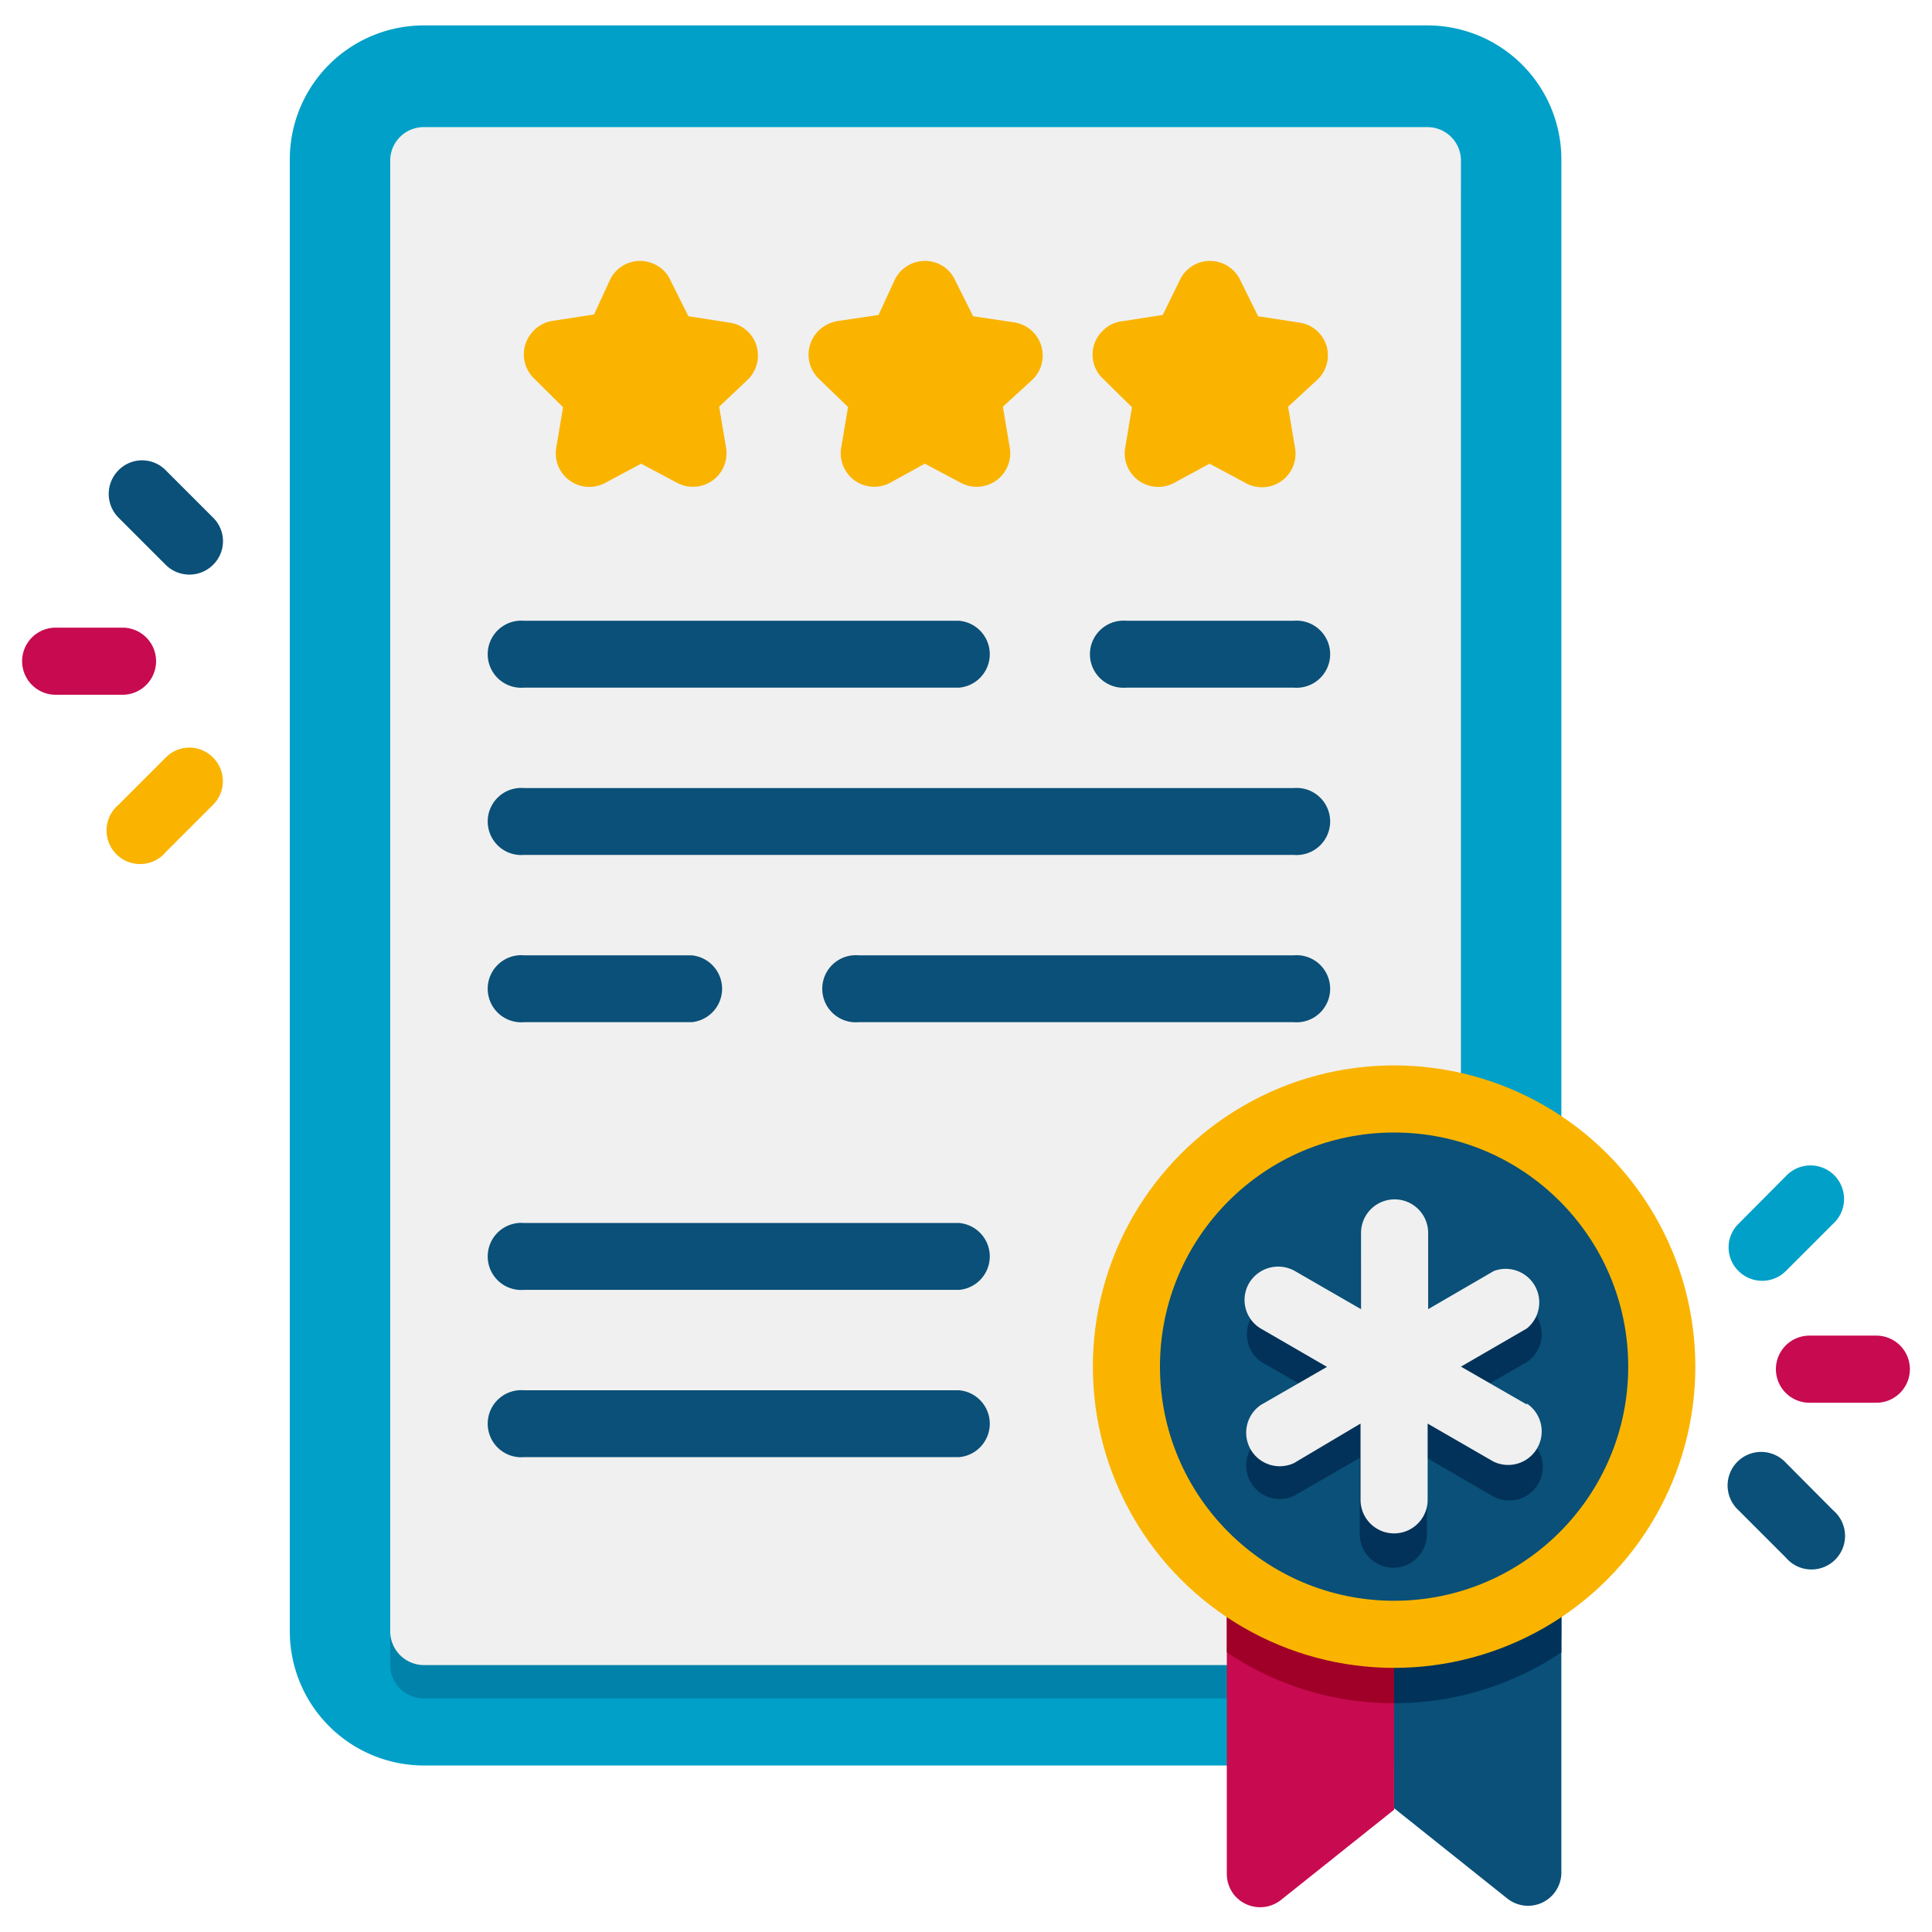 <svg xmlns="http://www.w3.org/2000/svg" id="Layer_1" data-name="Layer 1" width="76" height="76" viewBox="0 0 76 76"><defs><style>      .cls-1 {        fill: #00a0c8;      }      .cls-2 {        fill: #0082aa;      }      .cls-3 {        fill: #f0f0f0;      }      .cls-4 {        fill: #0a5078;      }      .cls-5 {        fill: #c80a50;      }      .cls-6 {        fill: #a00028;      }      .cls-7 {        fill: #00325a;      }      .cls-8 {        fill: #fab400;      }      .cls-9 {        fill: #023259;      }    </style></defs><g><path class="cls-1" d="M16.67,69.45a5.28,5.28,0,0,1-5.27-5.27V6.27A5.27,5.27,0,0,1,16.67,1H56.16a5.27,5.27,0,0,1,5.26,5.27V64.18a5.27,5.27,0,0,1-5.26,5.27Z"></path><path class="cls-2" d="M15.35,65.5V7.58a1.31,1.31,0,0,1,1.32-1.31H56.16a1.31,1.31,0,0,1,1.31,1.31V65.5a1.31,1.31,0,0,1-1.31,1.31H16.67A1.32,1.32,0,0,1,15.35,65.5Z"></path><path class="cls-3" d="M57.47,6.27V64.18a1.32,1.32,0,0,1-1.31,1.32H16.67a1.33,1.33,0,0,1-1.32-1.32V6.27A1.32,1.32,0,0,1,16.67,5H56.16A1.32,1.32,0,0,1,57.47,6.27Z"></path><path class="cls-4" d="M50.89,33.63H20.62a1.32,1.32,0,1,1,0-2.63H50.89a1.32,1.32,0,1,1,0,2.63ZM37.73,27.05H20.62a1.32,1.32,0,1,1,0-2.63H37.73a1.32,1.32,0,0,1,0,2.63Zm13.16,0H44.31a1.32,1.32,0,1,1,0-2.63h6.58a1.32,1.32,0,1,1,0,2.63Zm0,13.16H33.78a1.32,1.32,0,1,1,0-2.63H50.89a1.32,1.32,0,1,1,0,2.63Zm-23.69,0H20.62a1.32,1.32,0,1,1,0-2.63H27.2a1.32,1.32,0,0,1,0,2.63Z"></path><path class="cls-5" d="M54.84,63v8.19l-4.45,3.55a1.32,1.32,0,0,1-1.85-.21,1.33,1.33,0,0,1-.28-.82V63Z"></path><path class="cls-6" d="M54.84,63v4a11.74,11.74,0,0,1-6.58-2V63Z"></path><path class="cls-4" d="M61.42,63V73.68a1.31,1.31,0,0,1-2.13,1l-4.45-3.55V63Z"></path><path class="cls-7" d="M61.42,63v2a11.79,11.79,0,0,1-6.58,2V63Z"></path><circle class="cls-8" cx="54.84" cy="53.76" r="11.85"></circle><circle class="cls-4" cx="54.84" cy="53.76" r="9.21"></circle><path class="cls-9" d="M60.06,56.56l-2.59-1.49,2.59-1.49a1.32,1.32,0,0,0-1.3-2.29h0l-2.58,1.49v-3a1.32,1.32,0,1,0-2.64,0v3L50.94,51.3a1.32,1.32,0,0,0-1.33,2.27h0l2.59,1.49-2.59,1.49a1.32,1.32,0,0,0,1.3,2.29h0l2.58-1.49v3a1.32,1.32,0,0,0,2.64,0v-3l2.58,1.5a1.32,1.32,0,0,0,1.32-2.29Z"></path><path class="cls-3" d="M60.06,55.25l-2.59-1.49,2.59-1.5A1.32,1.32,0,0,0,58.76,50h0l-2.58,1.5v-3a1.32,1.32,0,1,0-2.64,0v3L50.94,50a1.33,1.33,0,0,0-1.8.47,1.31,1.31,0,0,0,.47,1.8h0l2.59,1.5-2.59,1.49a1.32,1.32,0,0,0,1.3,2.29h0L53.52,56v3a1.32,1.32,0,1,0,2.64,0V56l2.58,1.49a1.32,1.32,0,0,0,1.32-2.28Z"></path><path class="cls-8" d="M37.81,19l-1.43-.76L35,19a1.32,1.32,0,0,1-1.91-1.39l.27-1.6-1.17-1.13a1.32,1.32,0,0,1,0-1.86,1.4,1.4,0,0,1,.75-.39l1.62-.24L35.2,11a1.32,1.32,0,0,1,1.77-.6,1.27,1.27,0,0,1,.59.6l.72,1.44,1.61.24a1.32,1.32,0,0,1,.73,2.25L39.45,16l.27,1.6A1.32,1.32,0,0,1,37.81,19ZM49,19l-1.42-.76L46.18,19a1.32,1.32,0,0,1-1.92-1.38l.27-1.6-1.16-1.14a1.3,1.3,0,0,1,0-1.86,1.26,1.26,0,0,1,.75-.38l1.62-.25L46.42,11a1.31,1.31,0,0,1,1.76-.6,1.34,1.34,0,0,1,.6.6l.71,1.44,1.62.25a1.3,1.3,0,0,1,1.11,1.49,1.33,1.33,0,0,1-.39.75L50.67,16l.27,1.6A1.32,1.32,0,0,1,49,19ZM26.65,19l-1.43-.76L23.8,19a1.32,1.32,0,0,1-1.92-1.38l.27-1.6L21,14.88A1.32,1.32,0,0,1,21,13a1.29,1.29,0,0,1,.75-.38l1.62-.25L24,11a1.31,1.31,0,0,1,1.76-.6,1.25,1.25,0,0,1,.6.6l.72,1.44,1.61.25a1.3,1.3,0,0,1,1.11,1.49,1.32,1.32,0,0,1-.38.75L28.29,16l.27,1.6A1.32,1.32,0,0,1,26.65,19Z"></path><path class="cls-4" d="M37.73,50.74H20.62a1.32,1.32,0,1,1,0-2.63H37.73a1.32,1.32,0,0,1,0,2.63Zm0,6.58H20.62a1.32,1.32,0,1,1,0-2.63H37.73a1.32,1.32,0,0,1,0,2.63Z"></path><path class="cls-5" d="M2.19,24.69H4.82a1.32,1.32,0,0,1,0,2.64H2.19a1.32,1.32,0,1,1,0-2.64Z"></path><path class="cls-4" d="M6.52,18.5l1.86,1.86a1.3,1.3,0,0,1,0,1.86,1.32,1.32,0,0,1-1.86,0L4.66,20.36a1.32,1.32,0,0,1,0-1.86A1.3,1.3,0,0,1,6.52,18.5Z"></path><path class="cls-8" d="M8.38,29.8a1.31,1.31,0,0,1,0,1.86h0L6.52,33.52a1.32,1.32,0,1,1-1.86-1.86L6.52,29.8a1.3,1.3,0,0,1,1.86,0Z"></path><path class="cls-5" d="M73.81,55.18H71.18a1.32,1.32,0,0,1,0-2.64h2.63a1.32,1.32,0,0,1,0,2.64Z"></path><path class="cls-4" d="M70.25,61.27l-1.86-1.86a1.32,1.32,0,1,1,1.86-1.87h0l1.86,1.87a1.32,1.32,0,1,1-1.86,1.86Z"></path><path class="cls-1" d="M68.39,50a1.3,1.3,0,0,1,0-1.86h0l1.86-1.87a1.32,1.32,0,1,1,1.86,1.87h0L70.25,50a1.32,1.32,0,0,1-1.86,0Z"></path></g></svg>